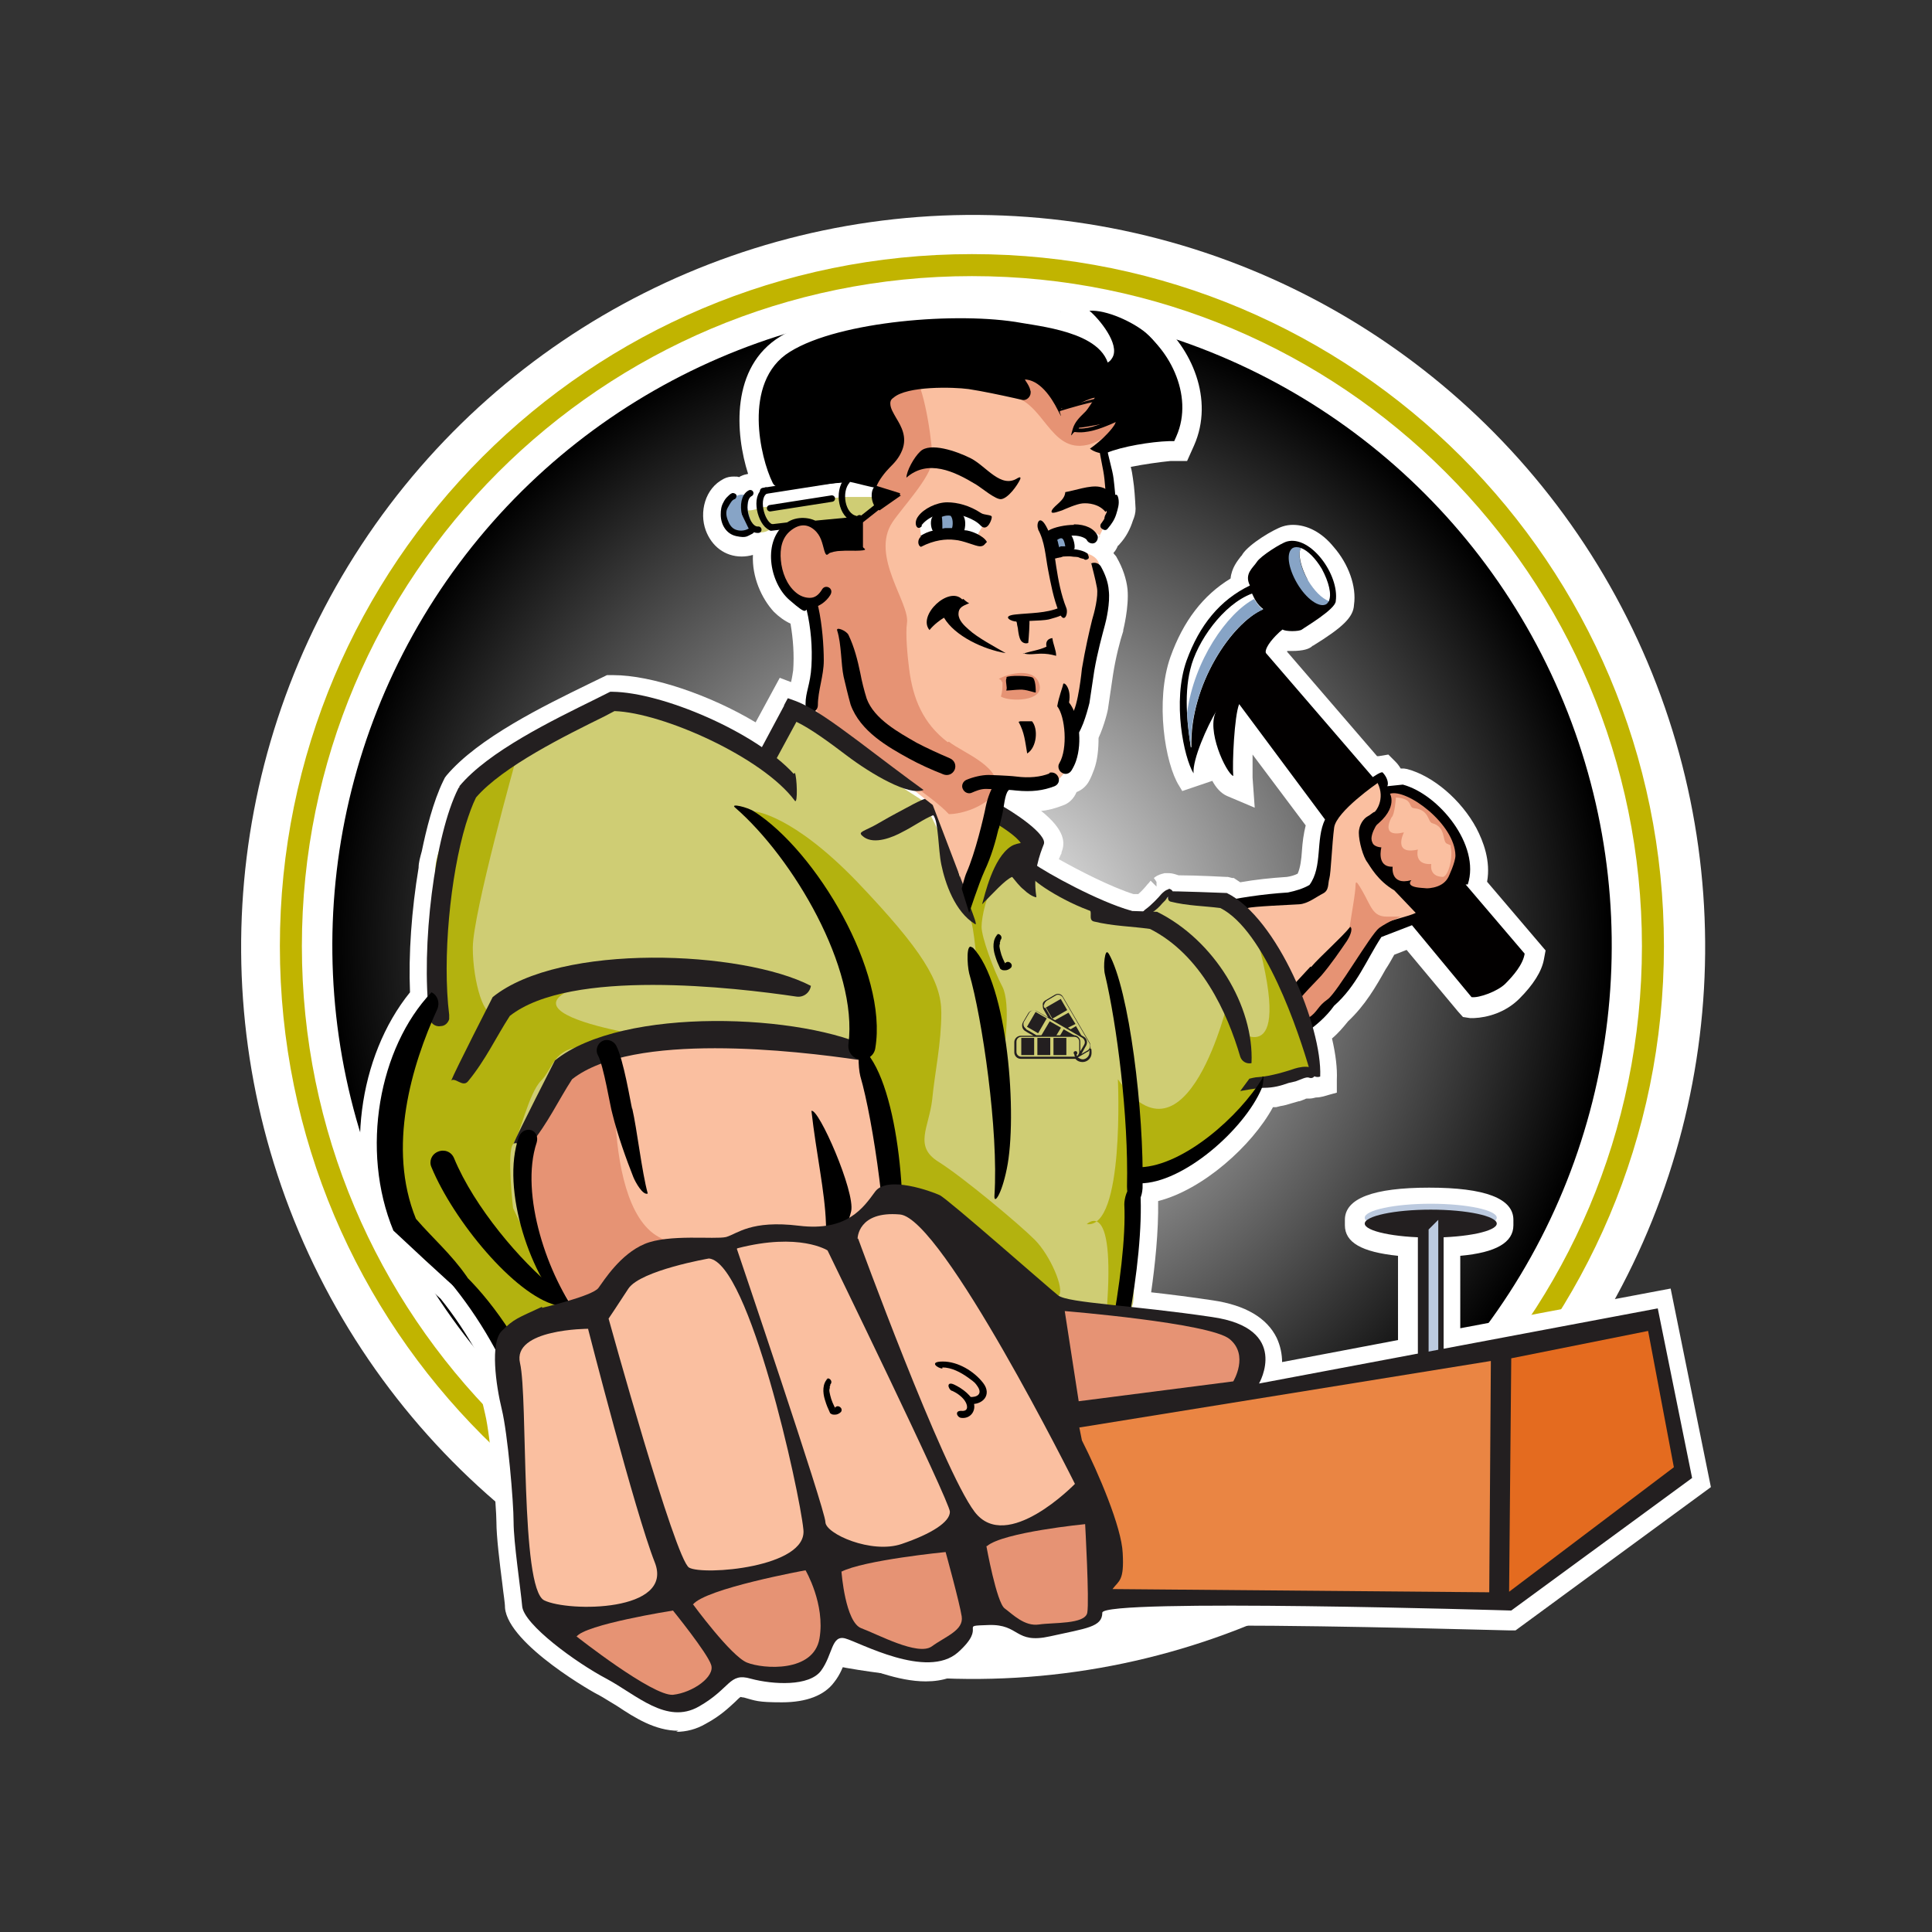 <?xml version="1.0" encoding="UTF-8"?>
<svg xmlns="http://www.w3.org/2000/svg" xmlns:xlink="http://www.w3.org/1999/xlink" version="1.1" viewBox="0 0 360 360">
  <rect x="0" y="0" width="360" height="360" fill="#333333" stroke="none"/>
  <defs>
    <style>
      .cls-1, .cls-2, .cls-3, .cls-4, .cls-5 {
        fill: none;
      }

      .cls-6 {
        fill: #e69374;
      }

      .cls-7 {
        fill: #b3b20f;
      }

      .cls-8 {
        fill: #231f20;
      }

      .cls-9 {
        fill: #bccadf;
      }

      .cls-10 {
        fill: #fabfa0;
      }

      .cls-11 {
        fill: url(#White_Black_Radial);
      }

      .cls-12 {
        fill: #87a4c6;
      }

      .cls-13, .cls-14 {
        fill: #fff;
      }

      .cls-2 {
        stroke-width: 2.7px;
      }

      .cls-2, .cls-3, .cls-5 {
        stroke: #000;
        stroke-linecap: round;
      }

      .cls-3 {
        stroke-linejoin: round;
      }

      .cls-3, .cls-5 {
        stroke-width: 1.2px;
      }

      .cls-15 {
        fill: #020000;
      }

      .cls-14, .cls-4 {
        stroke: #c1b400;
        stroke-width: 4.1px;
      }

      .cls-16 {
        fill: #e46b1f;
      }

      .cls-17 {
        fill: #ea8543;
      }

      .cls-18 {
        fill: #cfcd74;
      }
    </style>
    <radialGradient id="White_Black_Radial" data-name="White, Black Radial" cx="181.1" cy="176.3" fx="181.1" fy="176.3" r="119.2" gradientTransform="translate(335 -24.3) rotate(83.3)" gradientUnits="userSpaceOnUse">
      <stop offset="0" stop-color="#fff"/>
      <stop offset="1" stop-color="#000"/>
    </radialGradient>
  </defs>
  <!-- Generator: Adobe Illustrator 28.7.1, SVG Export Plug-In . SVG Version: 1.2.0 Build 142)  -->
  <g>
    <g id="Layer_1">
      <g>
        <path class="cls-4" d="M282.1,253c-23.2,30.4-59.8,50.1-101,50.1s-73.2-17.2-96.4-44.4"/>
        <circle class="cls-13" cx="181.1" cy="176.3" r="136.4" transform="translate(-5.1 347.1) rotate(-86.7)"/>
        <path class="cls-14" d="M308,176.3c0,70.1-56.8,126.9-126.9,126.9s-126.9-56.8-126.9-126.9,56.8-126.9,126.9-126.9,126.9,56.8,126.9,126.9Z"/>
        <circle class="cls-11" cx="181.1" cy="176.3" r="119.2" transform="translate(-15.1 335.5) rotate(-83.3)"/>
        <g>
          <path class="cls-13" d="M126.4,322.5c-4.3,0-8.1-2.4-11.4-4.6-1.2-.7-2.4-1.5-3.5-2.1-.2,0-16.8-9.3-17.4-16.2,0-1-.3-2.6-.5-4.5-.5-3.9-1.1-8.8-1.1-11.5s-1.1-16-2.1-20.1c-.4-1.6-1.6-6.7-1.4-11.2-2-3.6-4.4-7.2-6.9-10.3-.9-.8-2.2-2-3.8-3.4-1.1-.9-1.9-1.7-2.6-2.4-2.4-2.2-4.3-4-4.5-4.2l-.2-.2-.4-.6v-.3c-6.4-14.9-3.9-34,5.8-46-.3-7.1.3-15.4,1.6-23.2,0-1,.3-2,.6-3.1.8-3.9,2.1-9.2,4-13.1h0c0,0,.3-.6.3-.6l.3-.4c5.9-7,18.2-13,26.4-17l3.5-1.7h1.2c7.1,0,18,3.7,26.5,8.8l4.5-8.3,2.1.8c.2-.8.3-1.6.4-2.2.2-2.9,0-5.8-.5-8.7-1.1-.5-2.2-1.3-3.1-2.2-2.3-2.5-4.1-6.5-3.9-10.6-.7.2-1.4.3-2.1.3-3.1,0-5.6-1.9-6.7-4.9-1.2-3.3-.2-7.8,3.4-9.6.6-.3,1.2-.4,1.8-.4s.7,0,1,.1c.1,0,.3-.2.4-.2.4-.2.8-.3,1.3-.4-2.4-7.5-3.3-19.9,6-25.6,8.1-5,23.2-6.8,33.7-6.8s8.6.3,12,.9c.4,0,.8.1,1.2.2,1.5.3,3.5.6,5.5,1.1l-3.1-2.7,8.2-.6c.2,0,.5,0,.7,0,4.1,0,9.4,2.5,12.2,4.9h0c6.2,5.1,10.5,14.7,6.7,23.3l-1.3,2.9h-3.1c-2,.2-4.9.6-7.4,1.1.2.7.3,1.4.4,2.1.3,1.9.4,3.8.5,5.7,0,.8-.2,1.5-.5,2.2-.5,1.6-1.3,3.1-2.4,4.3-.1.1-.2.3-.4.4-.2.5-.5,1-.8,1.3,0,0,0,0,0,.1.2.3.5.5.6.8,1.1,1.9,1.8,4,2,5.9.3,3.3-.8,7.6-.8,7.6v.2c-.6,1.8-1.4,4.9-1.9,8.1l-.9,6.1h0c0,.4-.7,3.3-1.8,5.7,0,2.1-.2,4.1-.8,5.8-.3.8-.6,1.6-1,2.3-.5.9-1.3,1.6-2.3,2,0,0,0,0,0,0-.5,1.2-1.4,2.1-2.6,2.5-1.3.5-2.7.9-4,1,4.5,3.6,4.5,6,3.8,7.7v.2c-.2.3-.3.7-.5,1.1,3.9,2.2,9.8,5.2,13.9,6.5.3,0,.6,0,.9,0,.6-.5,1.4-1.4,1.7-1.8.2-.2.4-.4.6-.7l1.1,1.1v-.8c.1,0-.5-.8-.5-.8.3-.2.5-.4.8-.5h0s0,0,0,0c.4-.2.8-.3,1.2-.4.2,0,.5,0,.8,0,.6,0,1.2.2,1.8.4,3.4,0,8.9.3,8.9.3h.3s.8.2.8.2h.3c.4.3.8.5,1.2.8,2.8-.5,5.7-.8,8.7-1,.7-.1,1.4-.3,2-.6.5-1.1.7-2.7.8-4.3.1-1.5.3-3.1.7-4.7l-9.9-13.2c0,1.9,0,3.5,0,4.3l.4,5.6-5.2-2.2c-1.1-.5-2-1.5-2.7-2.8l-5.6,1.9-.6-1c-2.6-4.1-4.5-15.8-1.6-24,2.4-6.7,6.1-11.5,11.2-14.6.2-2,1.3-3.3,1.9-4.1.1-.1.3-.3.3-.4,1.3-2,5.9-4.7,7.5-5.2.6-.2,1.3-.3,1.9-.3,2.7,0,5.4,1.4,7.6,4.1,2.8,3.2,4.3,7.4,3.8,10.8-.1,2.3-2.1,4.2-7.6,7.6-.1,0-.2.1-.3.2-.5.4-1.5.8-3.7.8s-.5,0-.8,0c0,0,0,0-.1.1l16.8,19.5c0,0,.2,0,.3,0l1.8-.3,1.3,1.3c.4.4.7.8,1,1.3h.6c0,0,.6.1.6.1,4.9,1.3,10.1,5.8,12.9,11,1.3,2.5,2.7,6.1,2,10l10.9,12.8-.3,1.6c-.4,2.3-2,4.8-4.6,7.4s-6,3.5-8.4,3.6h-.1c-.2,0-.4,0-.7,0l-1.3-.2-.9-1-9.6-11.5-2.3.9c-.5.9-1,1.8-1.6,2.7-1.8,3.2-3.8,6.7-7,9.7-.9,1.1-1.8,2.2-3,3.2.7,3,1,5.6.9,7.7v2.4c-.1,0-2.5.7-2.5.7-.4.1-.9.2-1.4.2-.4.1-.8.2-1.2.2s-.4,0-.5,0c0,0-.2,0-.3.1-.3.1-.7.3-1.1.4h-.1s-1.4.4-1.4.4c-.6.2-1.3.4-2,.5l-.8.2h0c-.2,0-.4,0-.6,0-3.9,7.2-13.1,15.4-21.4,17.5.1,5.7-.6,12.1-1.3,17,3.6.4,7.5.9,11.5,1.5,6.1.9,10.1,3.3,11.9,7,.7,1.5,1,3.1,1,4.5l21.6-4.1v-15.7c-6.8-.7-9.9-2.5-9.9-5.7s0-.4,0-.5c0-.2,0-.3,0-.5,0-4,5.3-6,15.7-6s15.7,2,15.7,6,0,.4,0,.5c0,.2,0,.3,0,.5,0,3.2-3.2,5.1-9.9,5.7v13.5l39.2-7.4,7.5,37-36.4,26.7h-1.2c-1.3,0-30.6-.9-52.3-.9s-18.8.3-21,.6c-1.4,2.8-5.1,3.6-9.4,4.5h0c-.7.2-1.5.3-2.4.5-1.3.3-2.5.4-3.5.4-2.7,0-4.2-.9-5.4-1.6-.9-.5-1.5-.9-2.9-.9s-.2,0-.3,0c0,0-.1,0-.2,0-.5,1.2-1.5,2.6-3.4,4.2-2,1.8-4.7,2.7-7.9,2.7-5.2,0-10.9-2.4-14.4-3.8-.2,0-.4-.2-.5-.2-.5,1.2-1,2.7-2.2,4.2-1.8,2.4-5.1,3.7-9.7,3.7s-4.9-.3-7.1-.9c-.3,0-.5-.1-.6-.1-.2.1-.7.6-1,.9-1.1,1-2.7,2.6-5.5,4.1-1.7,1-3.6,1.5-5.5,1.5Z"/>
          <path class="cls-13" d="M309.2,243.4l-39.9,7.5v-20.1c5.2-.3,9.9-1.2,9.9-2.8s0-.4-.2-.5c.1-.2.2-.3.2-.5,0-1.9-6.5-2.9-12.6-2.9s-12.6,1-12.6,2.9,0,.4.2.5c-.1.2-.2.3-.2.5,0,1.6,4.7,2.6,9.9,2.8v21.2l-28.8,5.4c.6-1.2,1.7-4.2.3-7.1-1.3-2.7-4.5-4.5-9.6-5.2-5.3-.8-10.3-1.3-14.6-1.8.2-.6.2-1.4.2-2.2,1.1-6.9,1.6-13.5,1.4-18.5,0-.4.1-.8.2-1.3,0-.2,0-.3,0-.5,8.1-.6,19-10.2,22.3-17.7h0c0,0,0,0,0,0,1.9,0,3.3-.4,4.6-.8h0s1.3-.4,1.3-.4c.3,0,.6-.2.9-.3.5-.2,1-.4,1.3-.4s0,0,.1,0c.2,0,.3,0,.5,0,.3,0,.5,0,.7-.3.2,0,.3,0,.5,0s.3,0,.5,0h.2c0,0,0-.3,0-.3.1-2.3-.4-5.4-1.3-8.8,1.4-1.1,2.9-2.5,4.2-4.2,3-2.6,4.8-5.9,6.6-9.1.7-1.2,1.4-2.5,2.2-3.7l5.4-2.1,11,13.2h0c0,0,.1,0,.1,0,.1,0,.2,0,.3,0,1.6,0,4.8-1.2,6.2-2.6,1.5-1.5,3.3-3.7,3.7-5.8h0c0-.1-11-13-11-13,1.1-3.5-.1-7-1.4-9.3-2.4-4.5-6.9-8.4-11-9.5h0s-2.5.3-2.5.3c0-.7-.3-1.7-1-2.5h-.1c0-.1-.1,0-.1,0-.4,0-1,.4-1.5.7,0,0-.1,0-.2,0l-19.7-22.9c0,0,0-.6.9-1.9.9-1.2,1.7-1.8,2-2,.5.2,1.5.2,1.8.2s1.5,0,2-.3c0,0,.2-.1.4-.2,4.2-2.6,6.1-4.3,6.1-5.2.4-2.5-.9-6-3.1-8.5-2-2.3-4.4-3.4-6.3-2.8-1.2.3-5,2.8-5.8,3.9-.1.2-.3.4-.5.6-.7.9-1.7,2-.9,3.7-5.4,2.7-9.3,7.3-11.7,14-2.7,7.4-.7,18.1,1.3,21.3l.6,1v-1.2c-.3-2,1.4-6.3,3.1-9.5,0,1.7.4,3.5.8,4.7.8,2.6,2.3,5.2,3.1,5.6l.4.2v-.5c-.2-2.2.1-10.1.9-12.8l15.6,20.9c-.8,1.7-.9,3.6-1.1,5.5-.2,2.3-.4,4.7-1.7,6.5-1.3.7-2.6,1.1-3.8,1.3-3.4.2-6.7.6-9.8,1.2-.6-.4-1.2-.8-1.9-1.1h-.1c0,0-6.7-.3-9.8-.3-.2-.3-.6-.5-.9-.4-.3,0-.6.2-.9.4h-.8c0,0,.5.3.5.3-.2.1-.3.3-.3.3-.4.5-1.8,2.1-2.8,2.8,0,0-.2.1-.3.2-.7,0-1.6,0-2.5,0-5.4-1.6-13.7-6-17-8.1.3-1.5.8-2.8,1.1-3.7h0c.7-2.1-4.5-5.6-7.4-7.4.2-1.1.4-2.1.7-2.6.5,0,1,0,1.3.1.8,0,1.6.1,2.3.1h0c1.8,0,3.4-.3,5.1-.9.4-.2.7-.5.9-.9,0-.1,0-.3.1-.4.2-.2.3-.3.4-.5.1-.1.2-.3.3-.4,0,0,.1-.2.2-.3.6,0,1.1-.3,1.4-.8.3-.6.6-1.2.8-1.8.6-1.7.7-3.6.6-5.5,1.2-2,1.9-5.3,1.9-5.5l.9-6c.6-3.4,1.4-6.5,2-8.4v-.2c.3-.8,1-4.2.8-6.5-.1-1.5-.7-3.1-1.6-4.6-.1-.2-.2-.3-.4-.4-.5-1-1.7-1.5-2.2-1.6,0,0,0,0,0,0-.6-.5-1.5-.8-2.3-.9,0-.5,0-1.3-.3-1.9,1.3,0,2,.5,2.1.7.2.5.7.8,1.2.8s.4,0,.5-.1c.4-.2.7-.6.8-1h0c0,0,.3-.1.4-.4,0,0,0-.2,0-.3.1-.2.2-.5.4-.8.2,0,.4-.2.6-.4.8-.9,1.5-2.2,1.8-3.5.2-.2.3-.4.3-.8,0-1.8-.2-3.6-.4-5.3-.2-1.6-.7-3.1-1-4.7,3-1.1,8-1.9,11.1-2h1.2s.5-1.1.5-1.1c3.1-6.9-.4-15.1-5.9-19.6,0,0,0,0,0,0-2.5-2.1-7.5-4.4-10.7-4.1h-.7c0,0,.5.5.5.5,1.8,1.5,5.5,6.1,4.2,8.3,0,.1-.2.3-.3.4-2.2-4.8-10.6-6.3-15.1-7-.4,0-.9-.1-1.2-.2-12.2-2.2-34.4-.2-43.5,5.5-9.3,5.8-5.7,20.4-3.4,25.1,0,0,0,.2.1.2l-1.6.2c-.4,0-.7.4-.7.8-.5.6-.7,1.6-.7,2.6,0,.1,0,.3,0,.4-.4.1-.8.2-1.2.2,0-.3,0-.5,0-.8,0-.3,0-.5,0-.8.1-.3.3-.5.5-.6.4-.2.6-.7.4-1.1-.2-.4-.7-.6-1.1-.4-.4.2-.7.5-.9.8-.4,0-.8,0-1.2.1-.2-.4-.6-.7-1.1-.4-2,1-2.5,3.8-1.8,5.8.9,2.5,3.4,3.4,5.8,2.3.2,0,.3-.2.4-.4,0,0,0,0,0,0,.2,0,.4.1.6.1s.1,0,.2,0c0,0,.1,0,.2,0,0,0,0,0,0,0,.7,0,1.3-.2,1.7-.5,0,0,0,0,0,0,0,0,.2,0,.3,0s0,0,0,0h.9c-.3.4-.6.9-.8,1.5-1.4,3.6,0,8.3,2.5,11,1,1.1,2.2,1.7,3.5,1.9,0,0,0,.2,0,.2.8,3.6,1.1,7.4.9,11.1-.1,2.1-1,4.2-1,6.3-.5-.2-1-.5-1.5-.6l-1.6-.6-4.8,8.9c-8.5-5.7-20.6-10-27.7-10.1h-.4s-2.9,1.4-2.9,1.4c-7.9,3.9-19.9,9.7-25.4,16.2v.2c-.1,0-.3.2-.3.2-1.5,3-2.8,7.4-3.8,12.4-.3.9-.4,1.8-.5,2.7-1.3,7.7-1.9,16.5-1.5,23.9-9.5,10.9-12.2,29.4-6.2,43.7h0c.2.3,2.2,2.2,4.6,4.4.7.8,1.6,1.5,2.5,2.3,1.5,1.4,2.9,2.7,4,3.6,2.9,3.5,5.6,7.6,7.8,11.8-.3,3.5.5,8.2,1.2,11.2,1.1,4.5,2.2,17.1,2.2,20.9s.6,7.3,1,11.1c.2,1.9.4,3.5.5,4.6.3,3.6,10.5,10.9,15.8,13.7,1.2.7,2.5,1.5,3.7,2.2,3.2,2,6.4,4.1,9.8,4.1h0c1.4,0,2.7-.4,4-1.1,2.4-1.4,3.9-2.7,4.9-3.7,1.2-1.1,1.9-1.8,3.2-1.8s.9,0,1.5.2c1.9.5,4.2.8,6.3.8s5.6-.4,7.1-2.4c.9-1.2,1.4-2.4,1.8-3.5.7-1.8,1.1-2.7,2.4-2.4.5.1,1.2.5,2.2.9,3.2,1.3,8.5,3.6,13.1,3.6s4.4-.6,5.8-1.9c3-2.6,2.9-3.9,2.9-4.6,0,0,0-.2,0-.2.1-.1,1.1-.1,2.6-.2,2.6,0,3.7.6,4.9,1.3,1,.6,2,1.2,3.8,1.2s1.8-.1,2.9-.4c.9-.2,1.7-.4,2.5-.5,5.1-1.1,7.4-1.6,7.4-4.1.4-.3,3.5-1.1,23.5-1.1s52.1.9,52.4.9h0s33.9-24.9,33.9-24.9l-6.5-32Z"/>
          <g>
            <g>
              <path class="cls-15" d="M273.5,164.8c2.4-7.3-5.4-16.8-12.1-18.6l-2.9.3c.3-.5,0-1.7-.9-2.6-.5,0-1.3.6-1.8.9l-19.9-23.1s-.4-.5.9-2.2c1.3-1.6,2.2-2.2,2.2-2.2.5.4,3.1.4,3.6,0,.5-.4,6.3-3.8,6.3-5.3.7-4.9-4.7-12.3-9.1-11.1-1.1.3-4.9,2.7-5.6,3.8-.7,1.1-2.4,2.2-1.3,4.4-5.6,2.7-9.4,7.4-11.8,14-2.7,7.6-.5,18.1,1.3,21-.2-2.6,2.5-8.7,4.3-11.7-2.1,3.5,1.8,11.7,3.1,12.2-.2-2.4.2-11.2,1.1-13.4l16,21.5c-1.8,3.7-.4,8.8-2.9,12.2-1.2.7-2.6,1.1-4,1.4-4.7.3-9.4,1-13.8,2,5.5,5.3,11.5,11.3,12.1,12.8,1.1,2.9,3.8,5.2,4.9,11.4,2-1.4,3.9-3,5.4-5.1,4.2-3.7,6-8.5,8.8-12.8l5.7-2.2,11.1,13.4c1.4.2,4.9-1.1,6.3-2.5,1.5-1.5,3.3-3.6,3.6-5.6l-11-12.9Z"/>
              <path class="cls-13" d="M221.9,139.3c-.5-3.2-1.4-9.5-.1-14.6,1.2-5.1,6.1-12.1,11.5-14.1.5,1.1,1,2.1,2.1,2.9-5.9,2.6-13.7,14.1-13.4,25.7Z"/>
              <path class="cls-12" d="M235.3,113.6c-.7-.6-1.2-1.3-1.6-2-5.1,2.7-11.2,11.5-12.5,21.2.1,2.6.5,4.9.7,6.5-.2-11.6,7.5-23.2,13.4-25.7Z"/>
              <path class="cls-6" d="M259,147.9s1.9,3.1-4,6.9c0,0,1.6,6.9,6.5,10.2,0,0,6.6,2,8.4-1.6,0,0,1.3-2.7,1.3-4-.1-5.9-9.1-12.5-12.2-11.5Z"/>
              <path class="cls-10" d="M259.8,165.9c-3.1-1.8-4.5-4.5-5-5.2-.8-1-1.6-3.9-1.6-5.5s1-2.7,1.5-3c.6-.3,1.2-.9,1.4-.9s2.1-2.4.6-5.4c0,0-7.7,5.3-8.1,8.3-.4,3-.6,8.5-.9,9.5-.3,1,0,2.2-1.2,2.8-1.2.6-2.8,1.9-4.4,2-1.6.1-8.8.4-9.6.7s-4.1.3-2,2.1c2.1,1.8,7,7.3,7.5,10.7.6,3.4,1,5.3.8,6.8-.2,1.5,0,2.8-.5,3.5s.6.9,2.1-.1c1.5-1,6.2-5.5,6.9-6.1.7-.6,3.4-4.8,4.2-6,.8-1.2,3.1-5.5,3.6-6.6.5-1.2,3.1-1.3,3.3-1.6.2-.3,4.3-1.2,5.4-1.8l-4-4.2Z"/>
              <path class="cls-6" d="M241,185.2c1.9-2.2,5.9-6.4,6.8-7.6.9-1.2,3.2-1.8,3.7-5,.5-3.2.8-4.8,1-6.5.2-1.6-.2-2.8,1.4,0,1.6,2.8,1.9,4.7,4.5,4.7h2.6s-2.3.9-4,2.1c-1.6,1.2-7.8,12-9.6,13.3-1.9,1.3-1.9,2.4-3.5,3.4-1.6.9-2.8-4.4-2.8-4.4Z"/>
              <path d="M244.2,180.1c-.5.6-4.3,4.4-5.1,6.1-.3.6,0,1.4.6,1.7.6.3,1.4,0,1.7-.6.6-1.3,4.2-4.8,4.8-5.5,1.8-2.1,3.5-4.6,4.8-6.5.4-.6,1.2-2.2.6-2.6-1.7,2.1-5.6,5.5-7.3,7.5Z"/>
              <path class="cls-12" d="M243.7,108.1c-1.4-2.4-1.9-4.8-1.3-6-.6-.2-1.1-.2-1.5,0-1.3.8-.9,3.7.8,6.6,1.7,2.9,4.1,4.6,5.4,3.9.2-.1.4-.4.6-.7-1.2-.5-2.7-1.9-3.9-3.9Z"/>
              <path class="cls-13" d="M246.3,106c-1.2-2-2.6-3.4-3.9-3.9-.6,1.2,0,3.6,1.3,6,1.2,2,2.6,3.4,3.9,3.9.6-1.2,0-3.6-1.3-6Z"/>
              <path class="cls-9" d="M278.9,226.9c0,1.4-5.5,2.6-12.3,2.6s-12.3-1.2-12.3-2.6,5.5-2.6,12.3-2.6,12.3,1.2,12.3,2.6Z"/>
              <path class="cls-8" d="M278.9,228c0,1.4-5.5,2.6-12.3,2.6s-12.3-1.2-12.3-2.6,5.5-2.6,12.3-2.6,12.3,1.2,12.3,2.6Z"/>
              <polygon class="cls-8" points="264.2 266.2 264.2 229.1 269 226.9 269 264.3 264.2 266.2"/>
              <polygon class="cls-9" points="266.2 270.9 266.2 229.1 268 227.3 268 269 266.2 270.9"/>
              <path class="cls-18" d="M95.7,251.5c-2.3-1.9-9-8.5-9.6-10.6-.7-2.1-9.1-6.3-9.8-10.3-.7-4-2.1-4.9-2.3-11-.2-6.1-.7-16.6,1.2-21.1,1.9-4.5,3.8-5.9,4.9-9.8,1.2-4,1.4-13.6,2.1-18.3.7-4.7,4.9-22.7,5.6-23.7.7-.9,4.7-5.2,8.7-7.3,4-2.1,13.6-8,15.9-8s7-.9,10.5.7c3.5,1.6,10.8,3.8,12.9,5.4,2.1,1.6,5.6,3.3,5.6,3.3l5.6-7.7,25.1,16.2s8,15.7,8,17.1c0,1.4,3-6.1,3.5-8,.5-1.9,0-7.7,2.1-6.6,2.1,1.2,4.9,2.6,5.6,4,.7,1.4.4,2.7,1.3,5.1.9,2.4.4,2.6,4.8,4.3,4.5,1.6,8.7,4.7,13.4,5.4,4.7.7,2.6.4,2.9-.3.2-.7,2.2-3.5,6.6-3.2,4.4.3,7.4-.2,8.8.9,1.4,1.2,11.4,15.7,12,17.2.6,1.5,3.5,13.7,4,14.3.5.6-4.1,1.5-5.8,1.3-1.7-.2-5.2,0-5.2,0,0,0,.7.7-.5,2.8-1.2,2.1-3,5.2-4.9,6.3-1.9,1.2-2.1,2.6-5.4,4.2-3.3,1.6-3.8,2.8-5.9,3.5-2.1.7-4,.9-4.7,1.6-.7.7-.5,2.8-.5,5.4s-.2,9.4-.7,12c-.5,2.6.2,6.3-.9,7.5-1.2,1.2-9.8,6.6-15,7.3-5.2.7-58.8,3.5-59.8,4-.9.5-40.1-4-40.1-4Z"/>
              <path class="cls-7" d="M179.1,167.7c.3-1.3,3.8-7.3,4.5-9.3.7-2,2.1-6.6,2.1-6.6l5.6,4s5.8,1.9.3,4.1c-5.5,2.2-4.5,2.6-6.1,4.5-1.6,1.9-2.6,6.4-2.6,8.3s2.2,8,3.9,11.2c1.6,3.2.3,11.9.3,11.9,0,0-3.9-8.7-4.5-11.9-.6-3.2-1-11.6-1.9-12.8-1-1.3-1.6-3.5-1.6-3.5Z"/>
              <path class="cls-7" d="M228.9,186.3s-7.7,33.1-20.6,14.8c0,0,1.3,27.9-5.8,27,0,0,5.8-5.8,3.5,18.6l3.2-.6s1-1.3,1-6.4v-11.6c0-2.6.7-4.7.7-6.8,0-2.1.2-2.8,2.8-3.1,2.6-.3,6.6-3.3,9.4-3.9,2.8-.6,8.3-7.3,9.2-8.3,1-1,2.7-3,2.7-3l-6.3-16.6Z"/>
              <path class="cls-7" d="M232.5,169.3s12,26.5,12.4,31.1l-10.9.5-3.1-8.7s11.5,8.5,1.7-22.9Z"/>
              <path class="cls-7" d="M105.8,244.8l-5-8.7-5.2-11s-1.2-10.5,0-11.9c1.2-1.4,2.9-9.5,5.2-11.8,2.3-2.3,2.2-6.1,8.1-6.4,5.9-.2,10.4-2.2,13.3-1.7,2.9.5-40.7-5.3-3.5-12.1,12.6-2.3-.6-1.7-.6-1.7,0,0-4.7-.6-15.6,2.9-10.9,3.5-8.7,3.5-10.4,5.8s-4-5.2-4-11.6,8.1-35.3,8.1-35.3c0,0-2.3-1.2-5.8,3.5-3.5,4.6-10.2,12.5-9.2,19.1.9,6.5-.3,17.4-.7,21.1-.4,3.7.7-.4-.4,3.7-1.1,4.1-5.2,5.8-4.9,9.8.3,4.1-.9,18.5-1.2,21.1-.2,2.6-.7,9.4,3.9,12.9,4.6,3.6,14.9,12.9,15.8,15.5.9,2.5,12.3-3.2,12.3-3.2Z"/>
              <path class="cls-7" d="M140.6,151.2s7,.5,19.2,13.2c12.1,12.7,15.6,18.5,15.6,24.3s-1.2,11-1.7,16.2c-.6,5.2-3.5,8.7,1.2,11.6,4.6,2.9,15,11.6,17.9,14.5,2.9,2.9,5.6,9.2,4.5,10.4-1.1,1.2-5.1-1.1-11.5-6.9-6.4-5.8-12.1-9.3-15.6-11-3.5-1.7-4.5-3-4.5-3,0,0-.7-8.5-1.3-10.9-.6-2.3-4.2-12.1-4.2-12.1v-9.3c.1,0-3.9-15-5.7-17.3-1.7-2.3-14-19.6-14-19.6Z"/>
              <path d="M77.7,232.5c10.8,9.4,22.9,29.9,21.1,44-.2,1.4.7,2.7,2.1,2.9,1.4.2,2.7-.7,2.9-2.1,2.4-14.2-11-36.7-22.6-44.1-1.2-.8-4.6-1.6-3.5-.7Z"/>
              <path class="cls-13" d="M151.2,228.1c2.2.3,4.7.9,6.6-.4,2.1-2.6,4.7-6.3,7.8-7.4,1.3-5.4.4-11.4-2.1-15.9-.7,4.2.6,9.4-3.4,12.1h-.2c.9-5.5,3.1-12.5-1.3-16.8-.4,3.1-.9,6.3-2.5,9,.9-5.1-.9-10.1-4.7-13.5l-3.9-2.9-5.9-1c-4-.4-10,.5-16.7,2.5-2.4,4-3.6,8.3-3.6,12.7,0,8.9,5.1,17.1,13.8,23.8,1.9-1.7,4.1-3,6.4-3.7l9.4,1.6Z"/>
              <path class="cls-8" d="M147.9,144.2c-7.1-7.8-24.5-15.2-33.8-15.3h-.4s-2.8,1.4-2.8,1.4c-7.9,3.9-19.9,9.7-25.3,16.2v.2c-.1,0-.2.2-.2.2-4.4,8.7-7,29.4-5.4,42.7.1,1,1.1,1.8,2.1,1.6.8,0,1.4-.6,1.6-1.3,0-.2,0-.5,0-.8-1.3-10.5.2-25.9,3.1-35.5.6-1.9,1.2-3.6,1.9-5,5-5.8,16.8-11.6,23.9-15.1,0,0,1.3-.7,1.9-1,9,.3,27.6,8.6,33.6,16.7.6.8.4-4.6,0-5.2Z"/>
              <path class="cls-8" d="M192.4,163.6c.8,1.2,7.8,5.7,14,7.1.9.2,5.3-.7,4.4-1-6.1-1.7-15.7-7-18.2-8.8-.3.6-.2,2.7-.2,2.7Z"/>
              <path class="cls-8" d="M202.9,169.5c.8.3-.2,1.9.9,2.2,3.7.9,7.1.9,10.5,1.4,9.5,4.8,14.4,15.6,16.8,23.8.3.9,1.2,1.4,2.1,1.2.5-10.6-6.9-22.9-17.6-28.2,0,0-11.3-.4-12.7-.3Z"/>
              <path class="cls-8" d="M217.3,166.1c.7.3-.1,1.6.8,1.9,3.2.8,6.2.8,9.3,1.2,8.3,4.2,14.6,23.1,16.7,30.4.2.8,1.1,1.3,1.9,1,.4-9.3-8-29.6-17.4-34.2,0,0-10-.4-11.2-.3Z"/>
              <path class="cls-10" d="M160.9,195.7s4.5,19.7,4.5,21.2v7.1s-5.6,5.6-10.9,6c-5.2.4-20.6,2.2-23.6,3-3,.7-15.3,7.5-18.7,9.7-3.4,2.2-6.4,2-6.4,2,0,0-11.8-25.3-9.3-29.7,2.5-4.4,5.6-11.2,6.4-12.4.7-1.1,5.1-4.2,8.5-6,3.4-1.9,14-3.3,24.4-2.9,10.5.4,25,2,25,2Z"/>
              <path class="cls-6" d="M114.8,194.8s-3.3,36.3,11.7,36.7c15,.4-10.5,7.1-12,8.2-1.5,1.1-6.4,5.9-6.4,5.9,0,0-7.1-10.7-8.2-13.4-1.1-2.6-2.2-24-1.1-24.7,1.1-.7,8.2-9.4,8.2-9.4l7.8-3.4Z"/>
              <path class="cls-8" d="M95.6,213.2c.8-.8,2.2,1.3,3.2.1,3.3-4,5.2-8.2,7.8-12.2,11.3-8.9,41.9-5.3,53.4-3.6,1.3.2,2.5-.7,2.7-2-12.7-6.6-46.7-8.1-59.3,2.1,0,0-7,13.7-7.7,15.5Z"/>
              <path class="cls-8" d="M84,201.4c.8-.8,2.2,1.3,3.2.1,3.3-4,5.2-8.2,7.8-12.2,11.3-8.9,41.9-5.3,53.4-3.6,1.3.2,2.5-.7,2.7-2-12.7-6.6-46.7-8.1-59.3,2.1,0,0-7,13.7-7.7,15.5Z"/>
              <path class="cls-8" d="M173.3,148.5c-2,.6-4.1,1.9-6.4,3.1-1.7.9-3.5,2-4.3,2.4-2.2,1.1-2.8,1.1-1.6,2,2,1.4,5.4,0,7.2-1,2-1,4.1-2.5,5.7-3.1,1,1.2.9,6.3,1.5,9.2.7,3.4,2.5,8.8,6.3,11.1.8.5-2.4-6.4-3-9.3-1.4-6.5-1.1-12.9-3.2-14.2-.7-.4-1.5-.5-2.3-.3Z"/>
              <path class="cls-8" d="M184.3,144.7c-1.1,1.3-1.6,3.3-1.8,4.6-.3,2-1.6,8.2-3,11.6-.4.9-.8,2.8-.8,2.8l1.4,4.2s1.5-5.1,2.4-7.2c1.2-2.8,1.8-5.2,2.2-7.6h0c0,.1.5-2.2.5-2.2.3-1.5.4-3.7.9-4.4.5-.6.8-1.4.2-2-.6-.5-1.6-.4-2.1.2Z"/>
              <path class="cls-8" d="M244.2,198.9c-1-.3-2.2,0-2.9.2-1.1.4-4.7,1.5-6.8,1.6-.6,0-1.7.3-1.7.3l-1.7,2.3s3.1-.6,4.4-.6c1.8,0,3.2-.4,4.6-.9h0s1.3-.3,1.3-.3c.9-.3,2-.9,2.5-.7.5.2,1,0,1.1-.5,0-.6-.2-1.2-.7-1.4Z"/>
              <path class="cls-8" d="M217.8,165.7c-.6.1-1.1.6-1.4.9-.4.5-1.9,2.1-2.9,2.8-.3.2-.7.7-.7.7l-.2,1.6s1.3-1.2,2-1.6c.9-.6,1.5-1.2,2-1.8h0s.5-.5.5-.5c.3-.4.7-1,1-1.1.3,0,.5-.2.4-.6-.1-.3-.5-.5-.8-.5Z"/>
              <path class="cls-8" d="M193.1,167c-.7-4.4.7-7.9,1.4-9.7.7-1.8-5.7-6.1-8.8-7.7-.9-.5-1.9-.1-2.3.7,0,.1-.1.2-.1.3-.2.8.1,1.6.8,2,2.5,1.3,5.5,3.4,6.1,4.5-.2,0-1.2.2-1.8.6-3.4,2.2-4.9,9.1-5.4,10.8,1.9-1.9,4.3-4.6,5.6-5.1.5.6,1.4,1.8,2.2,2.4.6.6,1.6,1.3,2.3,1.4Z"/>
              <path d="M86,240.9c-.5-1,1.8-1.8,1-3-2.9-4.2-6.4-7.2-9.5-10.8-5.4-13.3-.8-28.6,4-39.1.5-1.2,0-2.6-1.1-3.1-9.8,10.3-13.3,29.4-7.1,44.4,0,0,11.2,10.5,12.7,11.6Z"/>
              <path d="M137,150.5c10.8,9.4,22.9,29.9,21.1,44-.2,1.4.7,2.7,2.1,2.9,1.4.2,2.7-.7,2.9-2.1,2.4-14.2-11-36.7-22.6-44.1-1.2-.8-4.6-1.6-3.5-.7Z"/>
              <path d="M108.1,245.6c-6-7.6-11.3-23.1-8.1-32.7.3-1-.1-2-1-2.3-.9-.3-1.9.2-2.3,1.2-3.5,9.7,2.3,26.7,9.1,32.9.7.6,2.9,1.6,2.3.8Z"/>
              <path d="M235.3,200.8c-4.4,7.3-14.8,16.4-22.8,16.7-.8,0-1.4.7-1.5,1.5,0,.8.6,1.5,1.4,1.5,8.1,0,19.5-10.1,22.7-17.7.3-.8.5-2.8.1-2.1Z"/>
              <path d="M211,221.2c-1,0-1.5,2.2-1.5,3.2.6,12.2-4.6,36.9-8.5,47.4.9.4,2.3-1.5,2.7-2.4,5.1-11.3,9.5-34.5,8.8-47.2,0-1-.7-1.1-1.6-1Z"/>
              <path d="M206.5,177.6c-.6-1-1,2.5-.6,4,2.2,9.3,4.4,26.3,4.1,39.5,0,1.7.6,3,1.4,3.1.8,0,1.4-1.2,1.5-2.8.3-14.2-2.5-37.1-6.3-43.7Z"/>
              <path d="M103.6,243.2c1.2.3.6-2.4-.4-3.2-6.1-4.9-14.8-15-18.6-24.2-.5-1.2-1.8-1.7-3-1.2-1.2.5-1.7,1.8-1.2,2.9,4.1,9.9,15.4,23.7,23.2,25.7Z"/>
              <path d="M181.2,176.6c-1.2-1.2-1,3.2-.6,4.8,2.4,8.2,5.5,29.3,4.7,41.4-.1,1.7,1.3-.1,2.3-5,2-9.6.3-34.5-6.4-41.3Z"/>
              <path d="M160.9,195.7c-1.2-1.2-1,3.2-.6,4.8,2.4,8.2,5.5,29.3,4.8,41.4-.1,1.7,1.3-.1,2.3-5,2-9.6.3-34.5-6.4-41.3Z"/>
              <path d="M117.8,206.7c-.3-1.2-1.6-9.3-3-11.9-.5-.9-1.7-1.3-2.6-.8-.9.5-1.3,1.7-.8,2.6,1.1,2,2.3,9.6,2.7,10.9,1,4.1,2.6,8.5,3.9,11.8.4,1,1.8,3.5,2.7,3.1-1.1-4-2-12-2.9-15.9Z"/>
              <path d="M151.2,207c.9,8,2.5,15,2.7,20.9.2,8.3,4,1,4.7-2.2.8-3.6-6.1-19.3-7.4-18.7Z"/>
              <path class="cls-1" d="M96.9,254s.7,22.1,1.5,33.7c.7,11.6,21.7,38.9,18.3,8.6-3.4-30.3-1.5-57.3-19.8-42.3Z"/>
              <path class="cls-8" d="M101,243.5c-4.5,2.1-5.2,2.2-7.5,4.5-2.2,2.2-1.1,10.1,0,14.6,1.1,4.5,2.2,17.2,2.2,21s1.3,12.3,1.6,15.7c.3,3.4,10,10.5,15.7,13.5,5.6,3,11.2,8.6,17.2,5.2,6-3.4,5.6-6.4,9.7-5.2,4.1,1.1,10.9,1.5,13.1-1.5,2.2-3,1.9-6.7,4.5-6,2.6.7,15.2,7.7,21,2.6,5.7-5.1-.2-4.9,5.7-5.1,5.9-.2,4.8,3.6,11.5,2.1,6.7-1.5,9.7-1.7,9.7-4.4,0-2.7,76.2-.4,76.2-.4l33.7-24.7-6.4-31.6-74.3,14s6-10.3-8.8-12.4c-14.8-2.2-26.7-2.6-28.6-4-1.9-1.5-20.6-18-22.1-18.7-1.5-.7-9.7-3.7-12-.7-2.2,3-5.2,7.5-14.2,6.4-9-1.1-11.5,1.5-13.6,2.1-2.1.5-10.7-.6-15.2,1.3-4.5,1.9-7.5,6.7-8.6,8.2-1.1,1.5-10.5,3.7-10.5,3.7Z"/>
              <path class="cls-10" d="M109.6,247.6s-14.2,0-12.7,6.4c1.5,6.4,0,41.9,4.5,44.2,4.5,2.2,24.3,2.2,20.6-7.1-3.7-9.4-12.4-43.4-12.4-43.4Z"/>
              <path class="cls-10" d="M132.1,234.5s-12.7,2.2-15,5.6c-2.2,3.4-3.7,5.6-3.7,5.6,0,0,12.4,44.9,15,46.4,2.6,1.5,22.1,0,21.3-7.1-.7-7.1-10.1-49.8-17.6-50.5Z"/>
              <path class="cls-10" d="M137.3,232.7s16.5,48.7,16.5,50.9,8.6,6,14.2,4.1c5.6-1.9,9-4.1,9-6s-22.8-48.7-22.8-48.7c0,0-5.2-3.4-16.8-.4Z"/>
              <path class="cls-10" d="M159.8,230.8s0-5.2,7.9-4.5c7.9.7,32.6,50.2,32.6,50.2,0,0-12.7,13.1-18.7,5.2-6-7.9-21.7-50.9-21.7-50.9Z"/>
              <path class="cls-6" d="M198.4,244.3s27,2.2,30.7,5.2c3.7,3,.7,7.9.7,7.9l-28.8,3.7-2.6-16.8Z"/>
              <path class="cls-6" d="M107.4,304.9s14.2,11.2,18,10.9c3.7-.4,7.9-3.4,7.1-5.6-.7-2.2-7.1-10.1-7.1-10.1,0,0-16.5,2.6-18,4.9Z"/>
              <path class="cls-6" d="M129.1,298.9s7.1,9.7,10.1,10.9,12.4,1.9,13.5-4.5c1.1-6.4-2.6-12.7-2.6-12.7,0,0-18.7,3.4-21,6.4Z"/>
              <path class="cls-6" d="M156.8,292.9s.7,9.4,3.7,10.5c3,1.1,10.5,5.2,13.1,3.4,2.6-1.9,6-3,5.6-5.6-.4-2.6-3-12-3-12,0,0-15.3,1.5-19.5,3.7Z"/>
              <path class="cls-6" d="M183.8,288.1s1.9,10.5,3.4,11.6c1.5,1.1,3.7,3.4,6.4,3,2.6-.4,8.6,0,9-2.2.4-2.2-.4-16.5-.4-16.5,0,0-15.3,1.5-18.3,4.1Z"/>
              <g>
                <path class="cls-10" d="M212.3,76.8l-6.7,7s1.8,9.3,1.8,10.2c0,.9-2.7,6.2-2.7,6.2,0,0,1.4-.5-2.3-1.4-3.7-.9-5.7.3-5.7.3l-1.4,3.2,7.1.8s2,.4,2.4,2c.4,1.7.4,9.8-.1,11.4-.6,1.7-1.5,7.2-2.2,11-.7,3.8-1.3,5.8-2.1,8-.7,2.2-1.4,7.9-2.3,8.8-.9.9-1.7,3.2-7.6,1.5-5.9-1.7-4.4,0-4.4,0l-6.2,20.2-6.1-16-23.3-18.3,2-11.4-1.3-8.2-4.1-2.6-3.2-7.9,4.1-4.8s2.3-.5,4.7.7c2.4,1.1,5.4.6,5.4.6l7.3-5.9-2.2-3.5s2.5-5.7,2-7.7c-.6-2-1.2-7.5-.9-8.4.3-.8,5.4-4.1,10.5-3.6,5.1.5,9.5,2.2,11.4,2,2-.3,8.9-2.6,8.9-2.6l10.7,5.1,6.4,3.1Z"/>
                <path class="cls-13" d="M183.8,96.8l-2.1,3.6s-3.4-.8-4.4-1c-1-.2-5.6,1.2-5.6,1.2l-.4-3.4,3.3-2.6h3.8c0,.1,5.3,2.1,5.3,2.1Z"/>
                <path class="cls-18" d="M138.8,95c-1.1.1-5.8.7-3,3.7,1.1,1.2,3.1.8,5,.4,1,.3,2.2,0,2.7-.5,3.5-.3,13.3-1.4,16.7-2,1.9-.8,3.9-2.7,5.4-4-1,0-6.4,0-8.4,0-6.4.6-14,2-15.5,1.9-.6.4-2,.8-2.9.5Z"/>
                <path class="cls-6" d="M186.8,127.1c0,1.1,0,1.7-.3,2.7,1.7,1,8,.9,7.2-2.2-.8-3.3-5.6-2.2-7.6-1.1.6.2.6.6.6.6Z"/>
                <path class="cls-6" d="M176.6,138.3c-4.6-3.5-6.5-8.1-7.2-13.7-.3-2.3-.7-6.5-.4-8.5.6-3.7-6.9-12.5-2.7-18.8,1.8-2.7,7.1-8.3,7.4-11.4.2-2.3-1.3-13.1-3.2-15.7,0,.2-4.6-.8-4.6-.8-2.7,1.2-4.6,3.6-4.4,7.2.1,2.3,2.4,3.8,2.2,6.4-.2,2.1,0,5.6-.3,7.7-.2,1.9,1.5,3-2.9,6,0,0,0,0,0,.1l-5.9.9c-4.5-.4-6.7-1.3-9.4,3.6-2.6,4.5,3.5,10.7,6.4,12,2.4,5.1-.2,13.1.2,18.3.9,2.7,8.3,7.6,10.5,9.3,2.2,1.7,11.5,7.5,14.5,10.8,2.4,0,6.6-1.3,8.7-4,1.7-4.7-5.9-7.3-8.7-9.5Z"/>
                <path class="cls-6" d="M188.1,73.8c6.4.7,7.4,10.7,14.5,9.1,2.4-.5,7.4-3.5,6.2-6.5-1.2-2.9-8.8-5.6-11.5-7.1-2.1-1.1-3.8-2.3-6.3-1.5-2.2.7-4.2,3.3-1.4,4.6"/>
                <path class="cls-12" d="M139.1,92.9c0-.2,0-.4,0-.6-3.1-1-5.9,4.1-2.8,5.8,1.4.8,3.6,1,3.5-1.1,0-.8-.5-1.5-.5-2.3,0-.9.4-1.6-.2-2.5"/>
                <path d="M150.3,113.6c.8,3.4,1.1,7,.9,10.5s-1.1,4.8-1.1,7.1,2.3,1.7,2.3.2c0-2.7,1.1-5.5,1.1-8.3s-.3-6.7-1-9.9-2.6-1.1-2.3.4h0Z"/>
                <path class="cls-2" d="M145.2,89.4c-2.2-4.4-5.3-17.8,2.7-22.7,8.8-5.5,30.7-7.3,42.2-5.2,4.8.8,16.3,2.2,15.2,8.8"/>
                <path d="M209.2,60.8c0,0-.1.2-.1.3-.2.7,0,1.5.7,1.9,5,2.9,8.8,10.2,6.9,16-3.8.3-7.9,0-10.5,2-.8.8-2.2,2-3.1,2.6.7.6,2.3,1.1,3.1.8,2.8-1.2,8.3-2.1,11.6-2.2h1s.4-.9.4-.9c3.4-7.7-1.5-17-7.9-20.7-.8-.4-1.7-.4-2.1.3Z"/>
                <path d="M191.1,71.9l-1.3-.3c-2.7-.6-6.1-1.3-8.8-1.7-1.9-.3-12.4-1.1-16.2,2.2-1,.9-1.5,2-1.5,3.2,0,1.5.8,2.8,1.5,3.9.9,1.5,1.4,2.5.9,3.7-.4,1-1,1.6-1.7,2.3-.9.9-1.9,1.9-2.5,3.8,0,.3-.4.6-.3.9.5.3,1.7.8,2.1.8.4-1.2,1.7-2.8,2.5-3.6.8-.8,1.7-1.7,2.3-3.2,1-2.5-.2-4.5-1.1-6-.5-.9-1.1-1.8-1.1-2.7,0-.3,0-.7.6-1.1,2.5-2.2,11.1-2,14-1.6,2.6.4,5.9,1.1,8.6,1.7l1.3.3c.7.2,1.4-.3,1.6-1,.2-.7-.3-1.4-1-1.6Z"/>
                <path d="M190.8,70.7c2.9,0,5.1,3.3,6.3,5.7s.2.2.4.2c2.3-.7,4.7-1.4,7.1-1.9l-.4-.5c-.9,2.2-3.6,3.3-4.3,5.7s0,.5.4.6c2.3.3,4.7-.6,6.8-1.5s4.4-2.1,5.4-4-.4-1-.7-.5c-1.1,1.8-3.2,2.9-5.1,3.8s-4.2,1.8-6.3,1.5l.4.6c.6-2.3,3.4-3.5,4.2-5.7s-.1-.6-.4-.5c-2.4.5-4.8,1.3-7.1,2l.4.2c-1.3-2.6-3.6-6-6.8-6.1s-.5.6,0,.6h0Z"/>
                <path d="M159.4,96.9c-.1,1.6,0,3.3,0,4.9l.8-.7c-2.1,0-4.2-.2-6.2.5l1.1.4c-.6-1.7-.9-3.3-2.4-4.5s-4.3-1.4-6.1-.1c-4.6,3.2-3.3,11.1.5,14.4s2.5,1.6,3.9,1.5,2.9-1.1,3.7-2.4-.9-2.1-1.5-1.1-1.3,1.6-2.3,1.6-1.9-.4-2.6-1c-1.7-1.4-2.6-3.8-2.8-6s.2-4.2,1.8-5.5,3.1-1.3,4.4-.2,1.5,2.5,1.9,3.9.7.5,1.1.4c1.7-.6,3.7-.3,5.5-.4s.6-.4.6-.7c0-1.6,0-3.3,0-4.9s-1.4-1.1-1.5-.1h0Z"/>
                <path d="M204.8,83.3c.2,2,.8,4,1,6s.3,3.3.3,5,.3,1,.8,1,1-.3,1-.8c0-1.8-.2-3.6-.4-5.3s-1-4-1.3-6.1-1.6-.7-1.5.3h0Z"/>
                <path d="M203.3,104.8c.2.9.8,3,1.1,4.7.3,1.6-.5,4.7-.9,6-.5,2-1.3,5.5-1.9,9.1,0,0-.7,7.2-1.9,8.5-1.3,1.5-.1,4.8.3,4.6,1.4-.8,2.5-4.7,3-6.7l.9-6c.6-3.5,1.5-6.7,2-8.6.2-.7,1-4.1.7-6.4-.1-1.5-.7-3.1-1.5-4.5-.4-.6-1.2-.8-1.8-.5Z"/>
                <path d="M156,117.5c.8,2.5.7,6.3,1.2,8.6.4,1.7.8,3.4,1.3,5.2,1.8,5,7,7.9,10.8,10,2,1.1,4.2,2.1,6.5,3,.8.3,1.7,0,2.1-.9.3-.8,0-1.7-.9-2.1-2.1-.9-4.3-1.9-6.2-2.9-3.3-1.9-7.9-4.4-9.3-8.2-.5-1.6-.9-3.2-1.2-4.8-.5-2.4-1.1-4.8-2.2-7.1-.4-.8-2.4-1.6-2.1-.8Z"/>
                <path d="M195.6,144.1c-1.7.7-3.9.9-6.2.6-1.6-.2-5.2-.3-5.2-.3-1.3,0-2.9.4-4.1.9-.7.3-1,1.1-.7,1.7.3.7,1.1,1,1.7.7.7-.3,1.6-.7,2.6-.7,0,0,4.1.1,5.6.3,3,.3,5.1,0,7.2-.8.7-.3,1-1,.7-1.7-.3-.7-1-1-1.7-.8Z"/>
                <path d="M198.1,127.5c-.1.6-.8,2.3-1.1,4.1,1.5,1.9,2,7.9.4,10.6-.4.6-.1,1.5.5,1.8.6.4,1.4.2,1.8-.5.3-.5.6-1.1.8-1.7,1.2-3.5.6-8.5-1.3-10.9.5-2.7-1-4-1.1-3.4Z"/>
                <line class="cls-5" x1="142.2" y1="91.5" x2="157.5" y2="89.1"/>
                <line class="cls-3" x1="147.1" y1="97.9" x2="143.7" y2="98.3"/>
                <polyline class="cls-3" points="164.8 93.4 160.5 96.8 152.1 97.6"/>
                <path class="cls-5" d="M139.8,91.9c-2.2,1.1-.9,7,1.5,6.8"/>
                <path class="cls-5" d="M142.7,91.4c-2.2,1.1-.9,6.1.9,6.8"/>
                <path class="cls-3" d="M159.4,96.7c-2.6-.6-3.3-5.1-1.6-7.1"/>
                <path d="M167.9,92.3l-4,2.8c-1.6-.5-2-3.9-.7-4.6,1,.3,4.5,1.4,4.5,1.4v.4Z"/>
                <path d="M185.9,145.3c-1.2,1.3-1.9,3.5-2.2,4.9-.4,2.1-2,8.8-3.6,12.4-.4.9-.9,3-.9,3l1.4,4.5s1.8-5.5,2.8-7.7c1.4-3,2.1-5.6,2.7-8.1v.2s.6-2.5.6-2.5c.4-1.6.5-4,1.2-4.7.6-.7.9-1.5.3-2.1-.6-.6-1.7-.5-2.3.1Z"/>
                <line class="cls-5" x1="143.5" y1="94.7" x2="155" y2="92.9"/>
                <path d="M206.4,93.4c0,0,0,.2,0,.3s0,0,0,0c0,0,0,.1,0,.1,0,.2,0,.4,0,.6s0,.2,0,.3,0,0,0,0,0,.1,0,.2c0,.2-.1.4-.2.6s-.2.4-.3.6,0,.2-.1.3,0,0,0,0,0,.1,0,.2c-.1.2-.2.4-.3.5s-.1.2-.2.3,0,0,0,0-.2.2,0,0c-.3.3-.4.8,0,1.1s.8.4,1.1,0c.7-.8,1.3-1.7,1.6-2.7s.6-1.9.4-2.9-.5-.7-.9-.6-.7.5-.6.9h0Z"/>
                <g>
                  <path class="cls-12" d="M139.8,99.1c-1,.5-2.6.7-3.7-.3-.9-.8-1.5-2.7-1.2-4.1.2-.6,1.1-2,1.7-2.2"/>
                  <path d="M139.5,98.5c-.7.4-1.6.5-2.4.2s-1.2-1-1.5-1.8-.4-1.6,0-2.3.4-.7.6-1,.4-.5.7-.6.4-.6.3-.8-.5-.4-.8-.3-.6.4-.9.7-.5.6-.7,1c-.4.7-.5,1.4-.5,2.3,0,1.8,1,3.6,2.9,4s2,0,2.9-.4.2-1.4-.5-1.1h0Z"/>
                </g>
                <path d="M189.4,115.9c1.5-.2,3-.2,4.5-.3s1.6-.2,2.3-.4,1.4-.4,2-.8,0-1.5-.7-1.2c-2.6,1.1-5.5,1-8.3,1.3s-.6,1.4.2,1.3h0Z"/>
                <path d="M190.1,114.8c-.5.2-.8.8-.6,1.4,0,.3.2.8.2,1.2.1.7.2,1.4.5,1.9.3.5.9.7,1.4.5.1-.9.3-3.9.2-4.4-.2-.5-1.1-.8-1.7-.6Z"/>
                <path d="M193.4,98.6c1.3,2.3,1.4,5,1.9,7.6s1,5.3,2,7.8,1.8.3,1.4-.7c-1-2.5-1.5-5.2-1.9-7.8s-.6-5.2-1.9-7.5-1.9-.2-1.4.7h0Z"/>
                <path d="M171.5,84.1c1.8-1.7,6.6-.1,9.4,1.3,2.9,1.5,5.6,5.7,8.7,3.7.2-.1.7-.4.5.2-.5,1.1-2.2,3.5-3.5,3.7-1,.2-3.7-2.1-4.7-2.7-4.1-2.5-9-4.8-13-1.3,0-1.2,1.4-3.8,2.6-4.9Z"/>
                <path d="M196,95.1c.5-1,2.4-1.8,2.5-3.4,1.8-.3,4.5-1.3,6.3-1,2.5.4,3,2.5,1.2,4.7-1.2-1.5-3.2-1.7-4.3-1.6-1.1.1-3.1,1-3.8,1.3-.7.2-2.3.9-1.9,0Z"/>
                <path d="M179.3,111.7c-2.5-2.6-8.4,3-6.1,5.7.8-1,2-1.9,2.7-2.3,2,3.4,7.3,5.9,11.5,6.6-1.9-1.1-5.3-2.9-6.9-4.4-.8-.7-1.9-1.7-1.9-2.9,0-1.2.8-1.5,2-2-.5-.2-1.1-.8-1.1-.8Z"/>
                <path d="M190.7,121.8c1.4-.5,2.8-.6,4.3-1.3-.2-.9.2-1.5,1.1-1.6.1,1.1.7,2.2.7,3.3-1.1-.3-1.8-.4-2.9-.4-.9,0-2.3.3-3.3-.1"/>
                <path d="M187.5,126.2c.5-.4,4.1-.3,4.8,0,.7.2.7,2.4.7,2.8,0,.2-1.2-.4-2.6-.5-1.5,0-3.1.3-2.9.1.3-.4-.3-1.9.1-2.3Z"/>
                <path d="M190.1,134.4c.8,0,1.4,0,2.2,0,1.2,1.4.9,4.9-.9,6-.4-2.3-.5-3.9-1.6-5.9"/>
                <path d="M171.5,99.9c.5-.4,1.6-.9,2.3-1-.4-.7-.5-2,0-2.7.4-.8,1.2-1.2,2.2-1.3,1,0,2.5.1,3.2.8.7.7.8,1.9.5,3.1,1.1,0,3.6,1,4.2,2.2-.4.3-.5.8-1.3.8-.8,0-3.1-1.1-4.7-1.2-1.6-.2-3.8,0-6.3,1.3-.7-.3-.6-1.5,0-1.9Z"/>
                <path d="M171.7,97.9c1.2-1.6,3.6-2.4,4.9-2.3,2.3.1,5,1.1,6.1,2.3,1.3,1.4,2.2-1.3,2.1-1.6,0-.4-1.4-.3-2-.7-2.1-1.4-4.4-2-6.3-2-2,0-4.4,1.2-5.4,2.6-1,1.3-.2,2.9.7,1.8Z"/>
                <path class="cls-12" d="M175.6,98.5c0-.5,0-1.6-.1-2.2.5-.2,1.1-.3,1.6-.2.5.4.5,1.7.3,2.3-.6,0-1,0-1.6,0,0,0,.2,0,.3,0"/>
                <path d="M200.1,97.8c-1.5,0-3.7.4-4.8,1.1-.4.3-.2.5-.4.9-.3.5,0,1.2.5,1.4.5.3,1.2,0,1.4-.5.2-.4,1.5-.9,3.2-.9,1.4,0,2.3.5,2.5.8.2.5.9.8,1.4.6.5-.2.8-.9.6-1.4-.6-1.3-2.2-2.1-4.4-2.1Z"/>
                <path d="M202.7,103.2c-.7-.6-1.9-.8-2.9-.9s-1.3,0-1.9,0-.6,0-.8.2-.9.2-1,.7,0,.5.2.7.4.2.6.1.3,0,.4-.1c.3,0,.5-.1.8-.2.5,0,1.1-.1,1.6,0s1,0,1.4.2.4.1.6.2,0,0,.1,0c0,0,0,0,0,0,0,0,.1,0,.2.1.2.2.6.1.8-.1s0-.6-.1-.8h0Z"/>
                <path d="M200.2,102.3c.2-.8-.3-2.4-.8-2.8-1-.7-1.9-.3-2.9-.1-.4.5-1,.9-1,1.6,0,.6.4,1.4.7,2,.7-.1,2.4,0,2.9-.3"/>
                <path class="cls-12" d="M197.4,102c-.2-.4-.2-.9-.4-1.4.4-.3.8-.4,1-.2.3.3.4.9.5,1.4-.3,0-.8,0-.9,0"/>
                <path d="M146.4,90.9c1.3-.2,10.8-1,12-1.1,1.1.2,3.9,1,4.9,1.1-.1-1.9,2.9-6,3.6-8.5.8-3-2.5-5.1-1.8-8.1,1.4-5.6,11.1-3.8,15.2-3.6,3.4.2,8.4,2.9,11.7,2.4.1-1-1.1-2.3-1.2-2.7,2.8.2,5.9,3.7,6.7,5.6,1.6.6,4.6-1.6,6.5-1.9-1,1.9-2.6,3.4-3.1,5.6,1.2,0,5.8-1,7-1.2,0,.9-2.1,2.8-2.8,3.7,2.9-1.4,5.5-1.4,8.7-1.8,3-.4,5.5-1.5,5.5-4.8.1-4.8-2.2-10.5-5.8-13.6-2.4-2-7.3-4.3-10.5-4.1,1.8,1.5,5.7,6.2,4.3,8.7-1.7,3-4.4-1.1-6-2.3-4.4-3.2-14.3-3.9-19.7-4.2-7.3-.4-14.3-.2-21.3,1.8-5.5,1.5-12.8,4-15.9,9.2-3.4,5.6-1.5,14.9,1.1,19.7"/>
                <path d="M152.5,98.3c-.3,0,.6-.6.6-.9,2.3-.1,5.4-.2,7.1-.4,0,1.4.2,3.6,0,5.2-2,.3-4.1.5-6,.5-.2-1.4-.5-2.6-1.3-3.8"/>
              </g>
              <path d="M175.6,254.8c1.7,0,3.4.9,4.8,1.9s1.3,1,1.8,1.7c.9,1.4-.2,2-1.5,1.9s-.9,1.2-.1,1.3c2.5.3,4.3-1.7,2.6-3.9s-4.7-4-7.5-4-.9,1.3-.1,1.3h0Z"/>
              <path d="M177.3,259.1c.9.4,1.8,1,2.4,1.8s.9,2.1-.5,2-.9,1.2-.1,1.3c1.6.2,2.7-1.1,2.4-2.6s-2.2-2.9-3.7-3.6-1.2.8-.4,1.2h0Z"/>
              <path d="M186,174c-1.1,1-1,2.7-.6,4s.5,1.4.8,2.1.2.4.3.5c.2.2.5.2.8.2.4,0,.8-.2,1.1-.5.5-.7-.6-1.5-1.1-.8s0-.1,0,0h0c0,0,0,0,0,0,0,0-.1,0-.1,0,0,0,0,0-.2,0l.5.4c-.5-.9-.9-1.8-1.1-2.7s-.2-.9-.1-1.3,0-.1,0-.2c0-.2,0,0,0,0s0-.2.1-.3,0-.1,0,0c0,0,0,0,0-.1s0,0,0-.1c0,0,0,0,0,0,.6-.6-.2-1.5-.8-1h0Z"/>
              <path d="M154.3,256.8c-1.1,1-1,2.7-.6,4s.5,1.4.8,2.1.2.4.3.5c.2.2.5.2.8.2.4,0,.8-.2,1.1-.5.5-.7-.6-1.5-1.1-.8s0-.1,0,0h0c0,0,0,0,0,0,0,0-.1,0-.1,0,0,0,0,0-.2,0l.5.4c-.5-.9-.9-1.8-1.1-2.7s-.2-.9-.1-1.3,0-.1,0-.2c0-.2,0,0,0,0s0-.2.1-.3,0-.1,0,0c0,0,0,0,0-.1s0,0,0-.1c0,0,0,0,0,0,.6-.6-.2-1.5-.8-1h0Z"/>
              <path class="cls-8" d="M146.1,131.5l-4.6,8.6c-.5.8-.1,1.9.7,2.3.8.5,1.9.1,2.3-.7,0,0,2.8-5.2,3.9-7.2,2.7,1.3,6.1,3.8,9.4,6.3,4.5,3.4,11.6,7.6,14.3,6.4-2.8-2-8.2-6.1-12.3-9.2-4.3-3.2-8.4-6.2-11.6-7.4l-1.4-.5-.7,1.3Z"/>
              <polygon class="cls-16" points="307.1 248 311.9 273.4 281.2 296.6 281.6 253.1 307.1 248"/>
              <path class="cls-17" d="M201.1,265.9l.5,2.5c3.1,6.1,7.4,16.2,7.6,21,.3,5.2-.7,5.1-1.9,6.7l70.2.6.3-43.1-76.7,12.4Z"/>
              <path class="cls-10" d="M260.1,148.7s-.2,3.1-.8,3.6c0,0-2.3,3.9,2.3,2.8,0,0-2.2,4.3,2.6,3.2,0,0-.8,2.9,2.5,2.7,0,0-.5,2.3,2.1,2.4,1.1,0,2-3.8,1.5-5.6,0-.2.3-.2-.7-.6-.9-.4-.1-3.1-2.7-3.8-.9-.2-.5-2.5-3.4-2.8-1.2-.1,0-1.8-3.4-2Z"/>
              <path class="cls-15" d="M256.7,153.4s-3,4.2.7,4.5c0,0-1,3.7,2.1,3.6,0,0-.5,3.6,3.5,2.5,0,0-1.2,1.1,1.4,1.4,2.6.2,2.5.6,2.5.6,0,0-5.4.5-5.8.3-.5-.2-2.9-2.3-3.6-3.2-.6-.9-2.4-3.4-2.6-3.8-.2-.5-.9-5.6-.9-5.6l2.6-.3Z"/>
            </g>
            <g>
              <rect class="cls-8" x="195.3" y="186.7" width="3.2" height="2.4" transform="translate(-67.6 123.7) rotate(-30)"/>
              <polygon class="cls-8" points="198.8 191.6 200.4 190.8 199.1 188.7 196.4 190.2 198.8 191.6"/>
              <path class="cls-8" d="M201.7,193.3s0,0,0,0h0s-1.2-2.1-1.2-2.1l-1.2.7,2.3,1.3Z"/>
              <rect class="cls-8" x="191.7" y="189.5" width="3.2" height="2.4" transform="translate(-68.6 262.6) rotate(-60)"/>
              <polygon class="cls-8" points="196.8 193 197.7 191.5 195.6 190.3 194 193 196.8 193"/>
              <path class="cls-8" d="M200.2,193s0,0,.1,0h0s-2.1-1.2-2.1-1.2l-.7,1.2h2.7Z"/>
              <rect class="cls-8" x="190.3" y="193.4" width="2.4" height="3.2"/>
              <rect class="cls-8" x="193.3" y="193.4" width="2.4" height="3.2"/>
              <rect class="cls-8" x="196.3" y="193.4" width="2.4" height="3.2"/>
              <path class="cls-8" d="M203.2,195.2c0-.3,0-.6-.1-.8l-5-8.6c-.3-.6-1-.8-1.6-.4l-1.7,1c-.3.2-.5.4-.5.7,0,.3,0,.6.1.9l.9,1.6c-1.2-.7-2.1-1.2-2.1-1.2-.6-.3-1.3-.1-1.6.4l-1,1.7c-.3.6-.1,1.3.4,1.6,0,0,.6.4,1.6.9h-2.4c-.6,0-1.2.5-1.2,1.2v1.9c0,.6.5,1.2,1.2,1.2h9.9c.1,0,.2,0,.3,0,.3.4.8.6,1.3.6.9,0,1.7-.7,1.7-1.7s-.1-.7-.3-.9ZM194.6,187.8c-.1-.2-.2-.5,0-.7,0-.2.2-.4.4-.6l1.7-1c.4-.3,1-.1,1.3.3l5,8.6c.3.4.1,1-.3,1.3,0,0-.7.4-1.2.7l.9-1.6c.3-.6.1-1.3-.4-1.6,0,0-3.6-2-6.1-3.5l-1.1-1.9ZM191.2,191.7c-.3-.2-.5-.5-.5-.8s0-.3.1-.5l1-1.7c.3-.4.8-.6,1.3-.3l8.6,5c.4.3.6.8.3,1.3l-.7,1.2c0-.4,0-1.8,0-1.8,0-.6-.5-1.2-1.2-1.2h-7c-1.1-.7-1.9-1.1-1.9-1.1ZM200.2,196.9h-9.9c-.5,0-.9-.4-.9-.9v-1.9c0-.5.4-.9.9-.9h9.9c.5,0,.9.4.9.9v1.9c0,.3-.2.6-.4.8,0-.1-.1-.2-.1-.3,0,0,0,0,.1-.1.1-.2,0-.4-.1-.5-.2-.1-.4,0-.5.1-.1.2,0,.4.1.5,0,0,0,0,0,0,0,.2,0,.3.2.4,0,0-.1,0-.2,0ZM201.8,197.4c-.4,0-.7-.2-1-.4,0,0,0,0,.1,0l1.7-1c.2,0,.3-.2.4-.4,0,.1,0,.3,0,.5,0,.7-.6,1.3-1.3,1.3Z"/>
            </g>
          </g>
        </g>
      </g>
    </g>
  </g>
</svg>